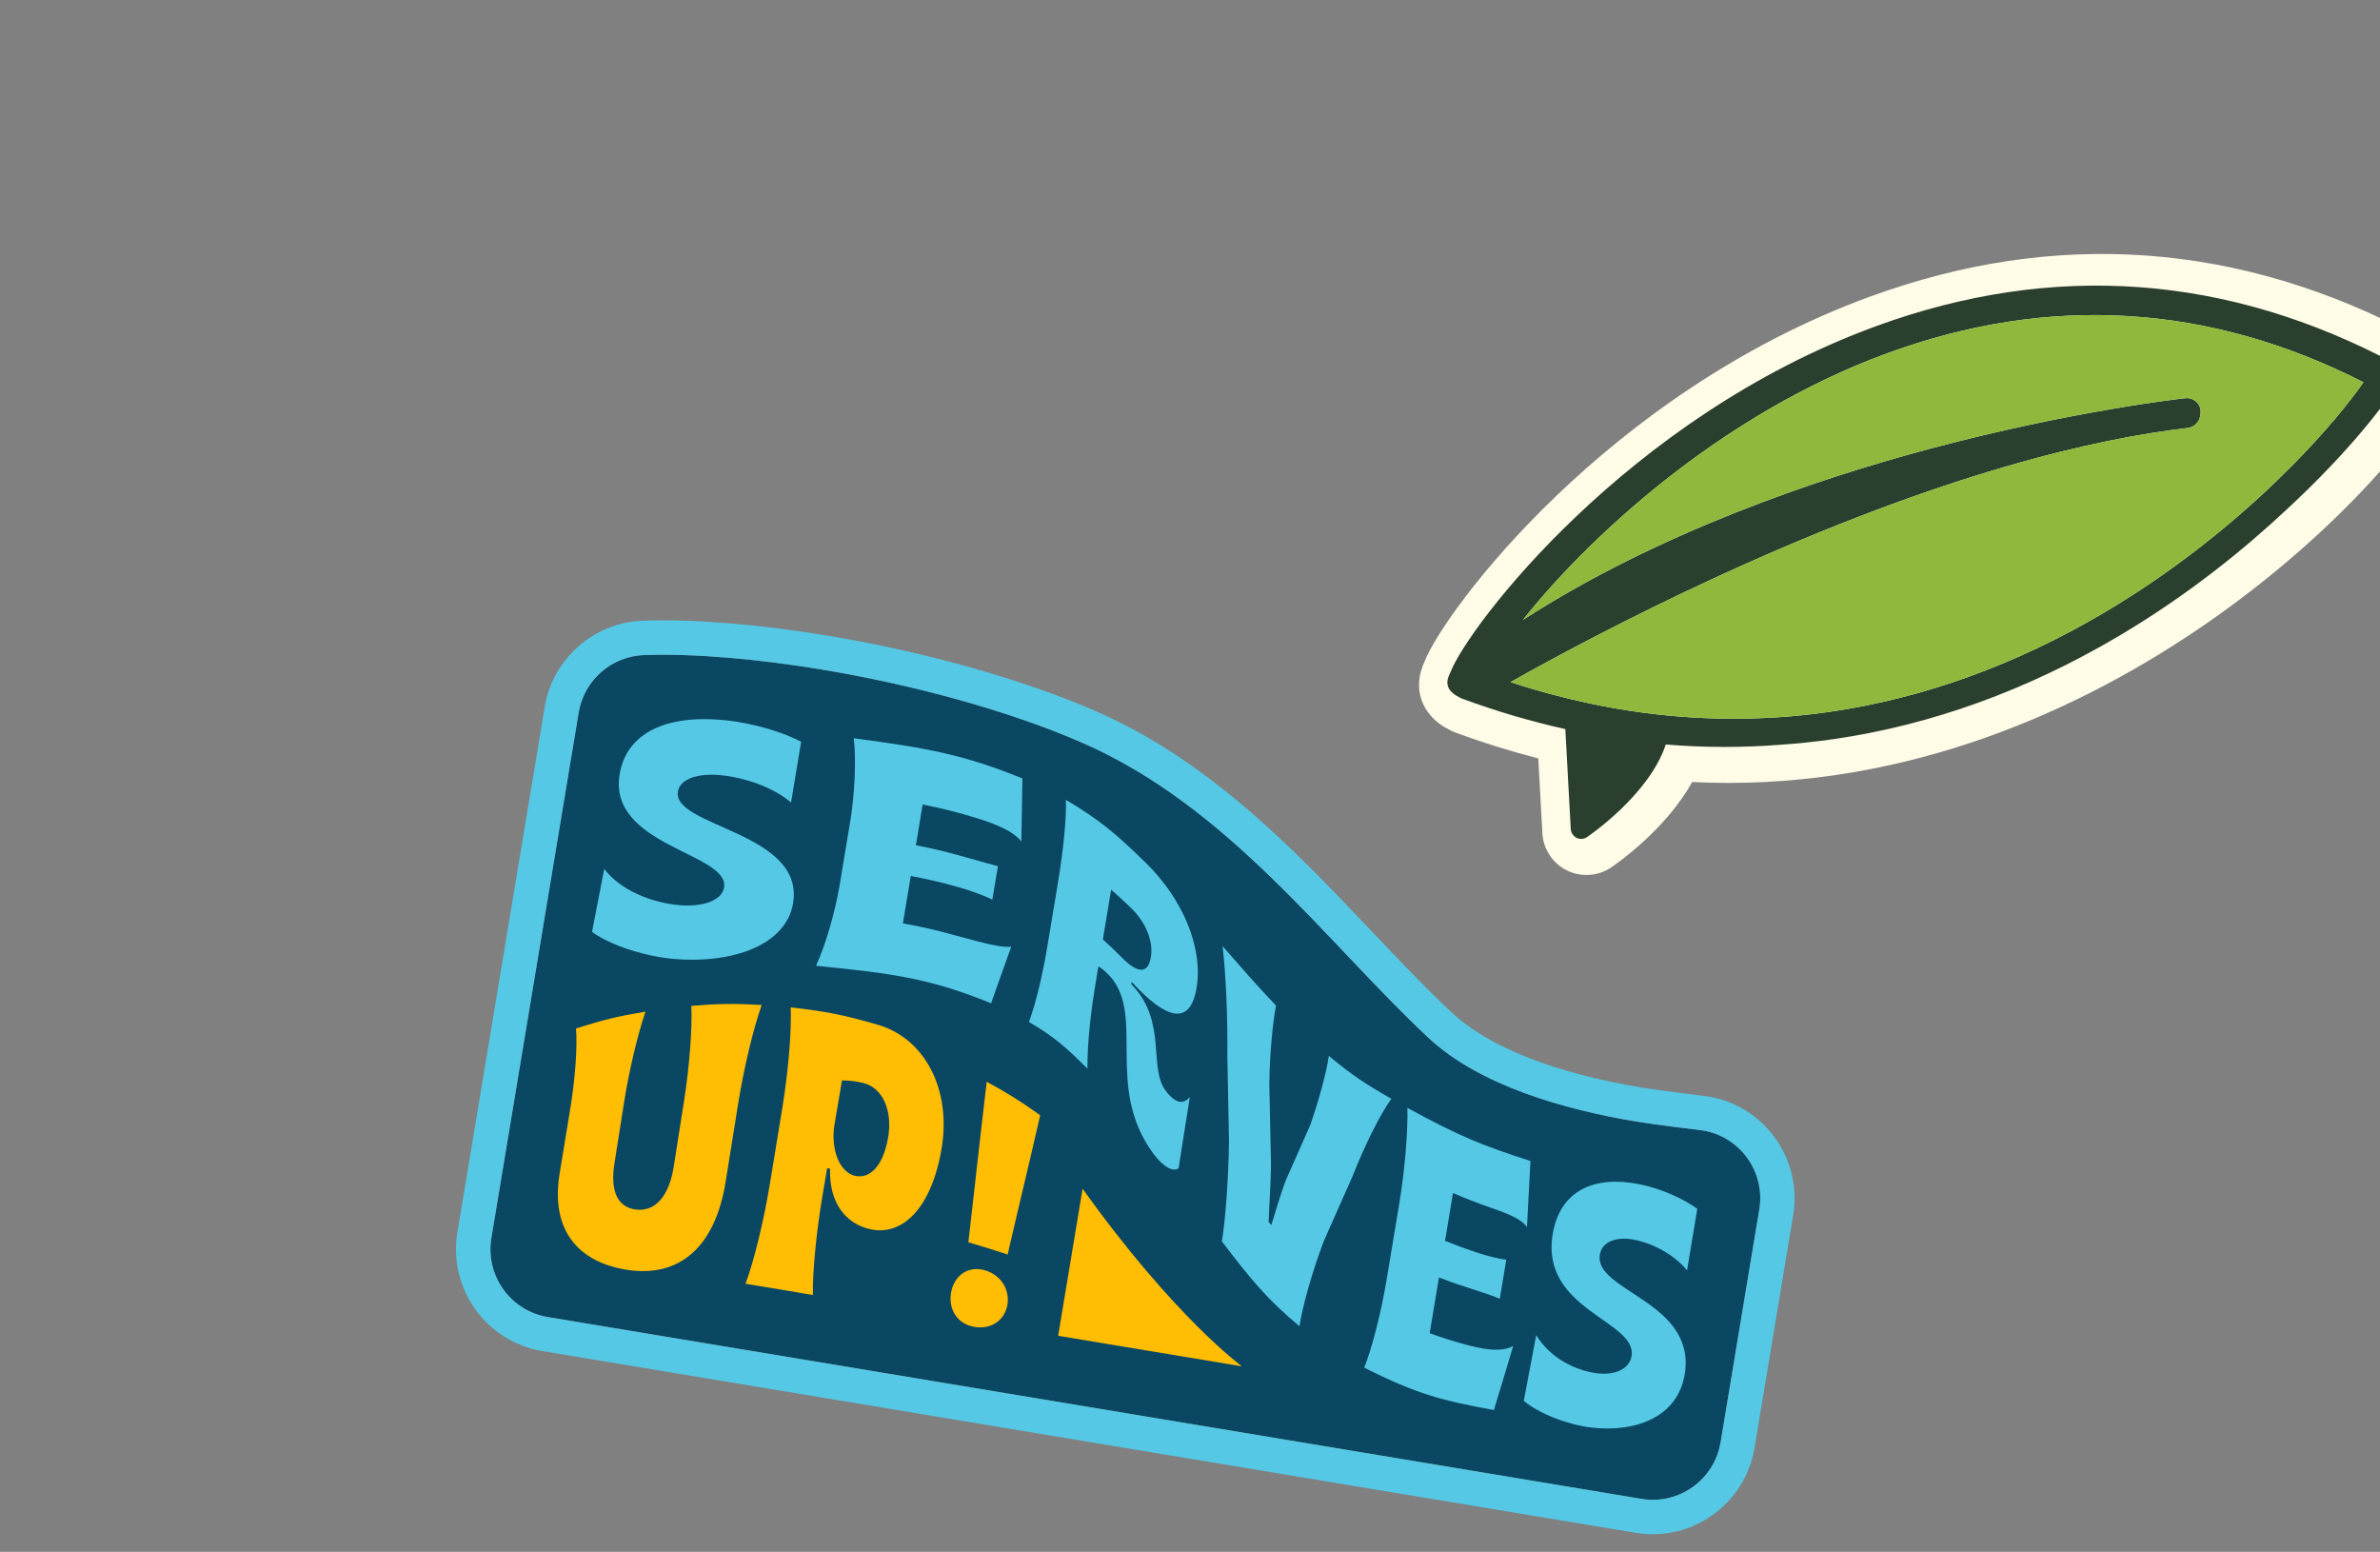 <svg xmlns="http://www.w3.org/2000/svg" fill="none" viewBox="0 0 362 236" height="236" width="362">
<rect x="0" y="0" width="362" height="236" fill="#808080" stroke="none"/>
<g clip-path="url(#clip0_1183_79618)">
<path fill="#0A4763" d="M267.586 183.951L261.703 219.346C260.756 225.043 255.372 228.892 249.675 227.945L83.337 200.3C77.64 199.353 73.791 193.969 74.738 188.272L88.018 108.368C88.834 103.456 92.99 99.797 97.966 99.621C105.543 99.354 115.324 100.215 125.09 101.838C138.797 104.116 153.257 108.025 164.484 112.901C186.94 122.65 201.588 143.144 217.215 157.779C225.026 165.098 237.962 168.749 248.947 170.574C252.118 171.101 258.8 171.883 259.027 171.92C264.665 172.857 268.544 178.216 267.592 183.942L267.586 183.951Z"></path>
<path fill="#55C8E5" d="M259.878 166.76C259.538 166.704 252.54 165.87 249.797 165.414C236.45 163.196 226.418 159.238 220.787 153.963C216.739 150.173 212.771 145.986 208.566 141.556C197.058 129.431 184.016 115.681 166.562 108.102C155.491 103.292 140.683 99.128 125.95 96.679C115.563 94.953 105.56 94.117 97.785 94.391C90.351 94.655 84.071 100.17 82.852 107.51L69.572 187.414C68.153 195.952 73.944 204.046 82.477 205.464L248.81 233.108C257.348 234.527 265.442 228.736 266.86 220.203L272.743 184.809C274.161 176.276 268.385 168.179 259.872 166.764L259.878 166.76ZM261.701 219.346C260.754 225.042 255.37 228.892 249.674 227.945L83.335 200.3C77.638 199.353 73.789 193.969 74.736 188.272L88.016 108.368C88.832 103.455 92.988 99.797 97.965 99.621C105.541 99.354 115.322 100.215 125.088 101.838C138.795 104.116 153.255 108.024 164.482 112.901C186.938 122.65 201.586 143.144 217.213 157.779C225.024 165.098 237.96 168.749 248.945 170.574C252.116 171.101 258.798 171.882 259.025 171.92C264.663 172.857 268.542 178.216 267.59 183.942L261.708 219.337L261.701 219.346Z"></path>
<path fill="#55C8E5" d="M90.048 141.728C90.792 137.893 91.161 135.977 91.904 132.147C94.393 135.41 99.165 137.318 103.456 137.666C106.731 137.932 109.791 137.026 110.132 134.974C111.004 129.726 92.428 128.692 94.245 117.757C95.306 111.374 101.461 108.651 110.201 109.521C114.783 109.979 119.298 111.449 121.856 112.801C121.236 116.535 120.93 118.375 120.32 122.045C117.892 119.938 113.673 118.274 109.551 117.883C106.158 117.562 103.43 118.452 103.112 120.366C102.216 125.757 122.43 126.521 120.627 137.367C119.573 143.705 111.511 146.532 102.763 145.858C98.328 145.522 92.887 143.801 90.054 141.724L90.048 141.728ZM127.729 134.493C128.36 130.695 128.673 128.816 129.304 125.018C130.02 120.712 130.233 115.522 129.862 112.267C140.723 113.737 146.321 114.637 155.511 118.385C155.437 122.306 155.406 124.201 155.348 127.968C154.409 126.788 152.578 125.632 148.413 124.372C145.291 123.427 143.659 123.029 140.337 122.34C139.922 124.836 139.717 126.074 139.307 128.54C141.916 129.065 143.205 129.361 145.698 130.038C148.403 130.777 150.384 131.36 151.783 131.729C151.444 133.766 151.276 134.777 150.939 136.809C149.586 136.164 147.635 135.399 144.927 134.675C142.428 134.006 141.142 133.721 138.53 133.211C138.053 136.082 137.815 137.517 137.332 140.422C140.444 141 141.969 141.34 144.912 142.148C150.747 143.757 152.503 144.11 153.812 143.977C152.606 147.33 151.995 149.028 150.746 152.576C141.306 148.716 135.443 148.005 124.111 146.872C125.529 143.828 127.014 138.799 127.729 134.493ZM168.436 148.055C168.022 147.652 167.344 147.068 167.065 146.976C166.869 148.155 166.771 148.746 166.574 149.93C166.026 153.225 165.353 158.466 165.403 162.524C162.071 159.182 160.338 157.683 156.509 155.414C157.667 152.226 158.633 147.972 159.382 143.464C159.974 139.898 160.266 138.142 160.86 134.571C161.751 129.209 162.213 124.567 162.123 121.633C167.382 124.757 169.707 126.781 174.207 131.147C179.789 136.566 183.033 144.004 181.998 150.233C180.997 156.256 177.195 154.797 172.327 149.533C172.25 149.449 172.206 149.407 172.129 149.318C172.107 149.456 172.095 149.525 172.072 149.663C172.184 149.783 172.24 149.843 172.351 149.968C177.523 155.597 174.63 162.39 177.337 165.926C178.953 168.035 180.122 167.834 180.972 166.835C180.28 171.215 179.936 173.404 179.265 177.656C178.479 178.271 176.966 177.522 175.434 175.453C167.806 165.148 174.531 153.99 168.441 148.056L168.436 148.055ZM170.656 145.647C172.901 147.905 174.594 148.303 175.052 145.551C175.468 143.045 174.188 140.166 172.052 138.103C170.856 136.947 170.249 136.385 169.005 135.301C168.499 138.344 168.249 139.853 167.748 142.867C168.934 143.936 169.515 144.494 170.657 145.642L170.656 145.647ZM186.931 173.71C186.833 168.442 186.791 165.8 186.682 160.627C186.751 154.997 186.469 148.219 185.957 143.886C189.169 147.558 190.759 149.424 194.076 152.92C193.609 155.457 193.121 160.039 193.065 164.891C193.173 169.729 193.221 172.216 193.321 177.164C193.257 180.656 193 184.186 192.96 185.862C193.119 186.036 193.2 186.125 193.364 186.3C193.827 184.947 194.586 182.083 195.608 179.414C197.075 176.105 197.821 174.394 199.308 171.058C200.62 167.251 201.734 163.199 202.12 160.572C205.712 163.572 207.733 164.86 211.622 167.108C209.835 169.569 207.457 174.45 205.67 179.009C203.931 182.916 203.056 184.92 201.359 188.723C199.656 193.21 198.142 198.447 197.652 201.701C192.538 197.399 190.284 194.582 185.849 188.786C186.406 185.437 186.847 179.185 186.929 173.719L186.931 173.71ZM210.932 194.47C211.683 189.952 212.07 187.624 212.82 183.111C213.671 177.991 214.171 172.023 214.061 168.477C221.856 172.748 225.418 174.191 232.784 176.561C232.592 180.457 232.481 182.501 232.254 186.61C231.523 185.551 230.015 184.803 226.892 183.712C224.549 182.891 223.377 182.443 221.001 181.43C220.526 184.291 220.281 185.76 219.793 188.695C221.665 189.452 222.592 189.789 224.444 190.416C226.449 191.099 227.991 191.431 229.108 191.571C228.714 193.944 228.515 195.137 228.12 197.515C227.055 197.064 225.549 196.545 223.532 195.906C221.673 195.318 220.743 194.996 218.866 194.274C218.297 197.702 218.011 199.418 217.457 202.752C219.697 203.55 220.805 203.897 223.02 204.503C227.417 205.71 229.018 205.257 230.155 204.7C228.965 208.689 228.372 210.669 227.219 214.436C219.41 212.991 215.637 212.085 207.495 207.985C208.673 205.104 210.082 199.585 210.933 194.461L210.932 194.47ZM231.769 213.043C232.508 209.141 232.891 207.112 233.659 203.043C235.735 206.469 239.548 208.416 242.883 208.843C245.428 209.17 247.814 208.33 248.163 206.229C249.057 200.847 234.246 199.237 236.163 187.701C237.282 180.968 242.577 178.751 249.275 180.077C252.789 180.773 256.204 182.394 258.161 183.825C257.54 187.563 257.228 189.438 256.604 193.196C254.781 190.957 251.602 189.101 248.446 188.515C245.845 188.032 243.667 188.816 243.336 190.804C242.408 196.392 258.087 197.933 256.244 209.021C255.167 215.502 248.821 217.884 242.028 217.095C238.587 216.695 234.217 215.057 231.763 213.047L231.769 213.043Z"></path>
<path fill="#FFBD03" d="M85.122 178.452C85.775 174.495 86.1 172.512 86.747 168.554C87.461 164.198 87.853 159.189 87.606 156.406C91.789 155.084 93.912 154.57 98.178 153.845C96.985 157.336 95.657 162.944 94.914 167.692C94.324 171.426 94.034 173.293 93.444 177.027C92.771 181.289 94.035 183.714 96.893 183.961C99.701 184.205 101.769 181.918 102.484 177.374C103.109 173.398 103.42 171.407 104.046 167.425C104.841 162.367 105.312 156.454 105.157 152.967C109.441 152.625 111.594 152.597 115.858 152.835C114.551 156.49 113.118 162.582 112.28 167.81C111.52 172.565 111.135 174.939 110.375 179.694C108.748 189.855 103.172 194.311 95.412 193.117C88.236 192.016 83.658 187.352 85.123 178.447L85.122 178.452ZM117.07 180.219C117.835 175.556 118.218 173.222 118.983 168.555C119.852 163.265 120.42 157.014 120.268 153.202C125.662 153.805 128.345 154.342 133.562 155.858C140.597 157.904 144.804 165.649 143.185 174.873C141.57 184.042 137.072 187.988 132.361 186.937C128.573 186.089 126.096 182.849 126.251 177.74C126.074 177.706 125.986 177.686 125.809 177.652C125.525 179.328 125.381 180.166 125.097 181.847C124.215 187.058 123.583 193.182 123.642 196.943C119.547 196.242 117.495 195.901 113.394 195.229C114.738 191.626 116.197 185.502 117.066 180.213L117.07 180.219ZM135.073 173.084C135.804 168.872 134.262 165.463 131.375 164.719C130.053 164.378 129.037 164.331 128.068 164.302C127.592 167.106 127.354 168.506 126.878 171.311C126.387 175.117 127.823 178.311 130.065 178.82C132.263 179.322 134.323 177.354 135.063 173.087L135.073 173.084ZM150.082 164.509C153.432 166.343 155.067 167.364 158.212 169.605C156.194 178.454 155.383 181.594 153.263 190.781C150.888 190.006 149.698 189.631 147.292 188.921C148.467 178.741 148.843 174.952 150.082 164.509ZM144.664 196.559C145.095 194.091 147.129 192.468 149.696 193.153C152.264 193.833 153.606 196.16 153.232 198.409C152.851 200.702 150.843 202.229 148.21 201.791C145.581 201.354 144.219 199.085 144.664 196.564L144.664 196.559Z"></path>
<path fill="#FFBD03" d="M164.664 180.779C178.647 200.336 188.899 207.788 188.899 207.788L160.947 203.143L164.664 180.779Z"></path>
</g>
<g clip-path="url(#clip1_1183_79618)">
<path fill="#FEFBE7" d="M237.53 131.91C235.806 130.741 234.706 128.795 234.594 126.715L233.977 115.34C229.728 114.249 225.494 112.93 221.349 111.399C220.981 111.26 220.677 111.108 220.384 110.943C220.036 110.778 219.609 110.526 219.23 110.268C216.623 108.496 214.594 104.999 216.724 100.49C219.716 92.954 244.281 59.801 284.367 45.131C312.745 34.745 340.787 36.793 367.717 51.217L367.952 51.343L368.29 51.566C371.152 53.506 372.088 57.262 370.476 60.302C362.971 74.395 317.933 121.942 257.377 118.93C253.363 126.148 246.019 131.268 245.073 131.91C243.072 133.265 240.486 133.438 238.318 132.368C238.003 132.21 237.76 132.063 237.524 131.908L237.53 131.91Z"></path>
<path fill="#2A3F2E" d="M253.314 113.374C253.329 113.319 253.342 113.27 253.363 113.218C259.313 113.713 265.093 113.7 270.679 113.266C273.434 113.084 276.187 112.795 278.927 112.397C293.737 110.254 308.319 104.977 322.273 96.725C333.002 90.378 341.633 83.262 347.747 77.532C357.38 68.651 363.408 60.758 365.121 57.541C365.534 56.768 365.224 55.825 364.473 55.405C338.895 41.702 312.263 39.754 285.319 49.615C247.42 63.481 223.396 95.231 220.677 102.091C220.412 102.749 219.094 104.642 221.978 106.047C222.092 106.106 222.196 106.179 222.32 106.224C227.679 108.204 232.936 109.731 238.091 110.88L238.915 126.081C238.944 126.578 239.204 127.031 239.609 127.305C239.666 127.344 239.729 127.382 239.789 127.415C240.3 127.667 240.907 127.626 241.378 127.306C241.762 127.05 250.732 120.916 253.314 113.374ZM229.749 103.736C235.502 100.49 247.088 94.183 261.429 87.595C295.757 71.831 319.13 66.661 332.692 65.097C332.734 65.092 332.775 65.082 332.818 65.078C333.556 64.946 334.152 64.504 334.462 63.86C334.543 63.694 334.632 63.452 334.663 63.155C334.728 62.901 334.747 62.629 334.712 62.355C334.556 61.231 333.536 60.43 332.41 60.552C332.239 60.572 315.44 62.406 293.679 68.207C276.158 72.877 252.175 81.037 231.631 94.282C241.119 82.308 261.227 63.172 287.051 53.722C311.681 44.709 336.04 46.194 359.487 58.134C357.601 60.879 353.844 65.57 348.494 70.958C342.594 76.905 332.881 85.572 320.139 93.11C306.657 101.087 292.589 106.181 278.328 108.248C262.299 110.57 245.974 109.052 229.749 103.736Z"></path>
<path fill="#91B73C" d="M278.332 108.247C262.302 110.569 245.978 109.051 229.752 103.735C235.506 100.489 247.091 94.182 261.432 87.594C295.76 71.831 319.134 66.66 332.695 65.096C332.738 65.091 332.779 65.082 332.822 65.077C333.56 64.946 334.156 64.503 334.466 63.859C334.547 63.694 334.636 63.451 334.666 63.155C334.732 62.901 334.751 62.628 334.715 62.354C334.559 61.231 333.539 60.43 332.414 60.552C332.243 60.571 315.444 62.405 293.683 68.207C276.162 72.876 252.179 81.036 231.635 94.281C241.123 82.308 261.231 63.172 287.055 53.722C311.685 44.708 336.044 46.194 359.491 58.134C357.605 60.879 353.847 65.569 348.498 70.957C342.597 76.905 332.885 85.571 320.143 93.11C306.66 101.087 292.592 106.181 278.332 108.247Z"></path>
</g>
<defs>
<clipPath id="clip0_1183_79618">
<rect transform="translate(85.762 90) rotate(9.436)" fill="white" height="114.44" width="200"></rect>
</clipPath>
<clipPath id="clip1_1183_79618">
<rect transform="translate(358.656 19.483) rotate(70.968)" fill="white" height="163.017" width="69.478"></rect>
</clipPath>
</defs>
</svg>
